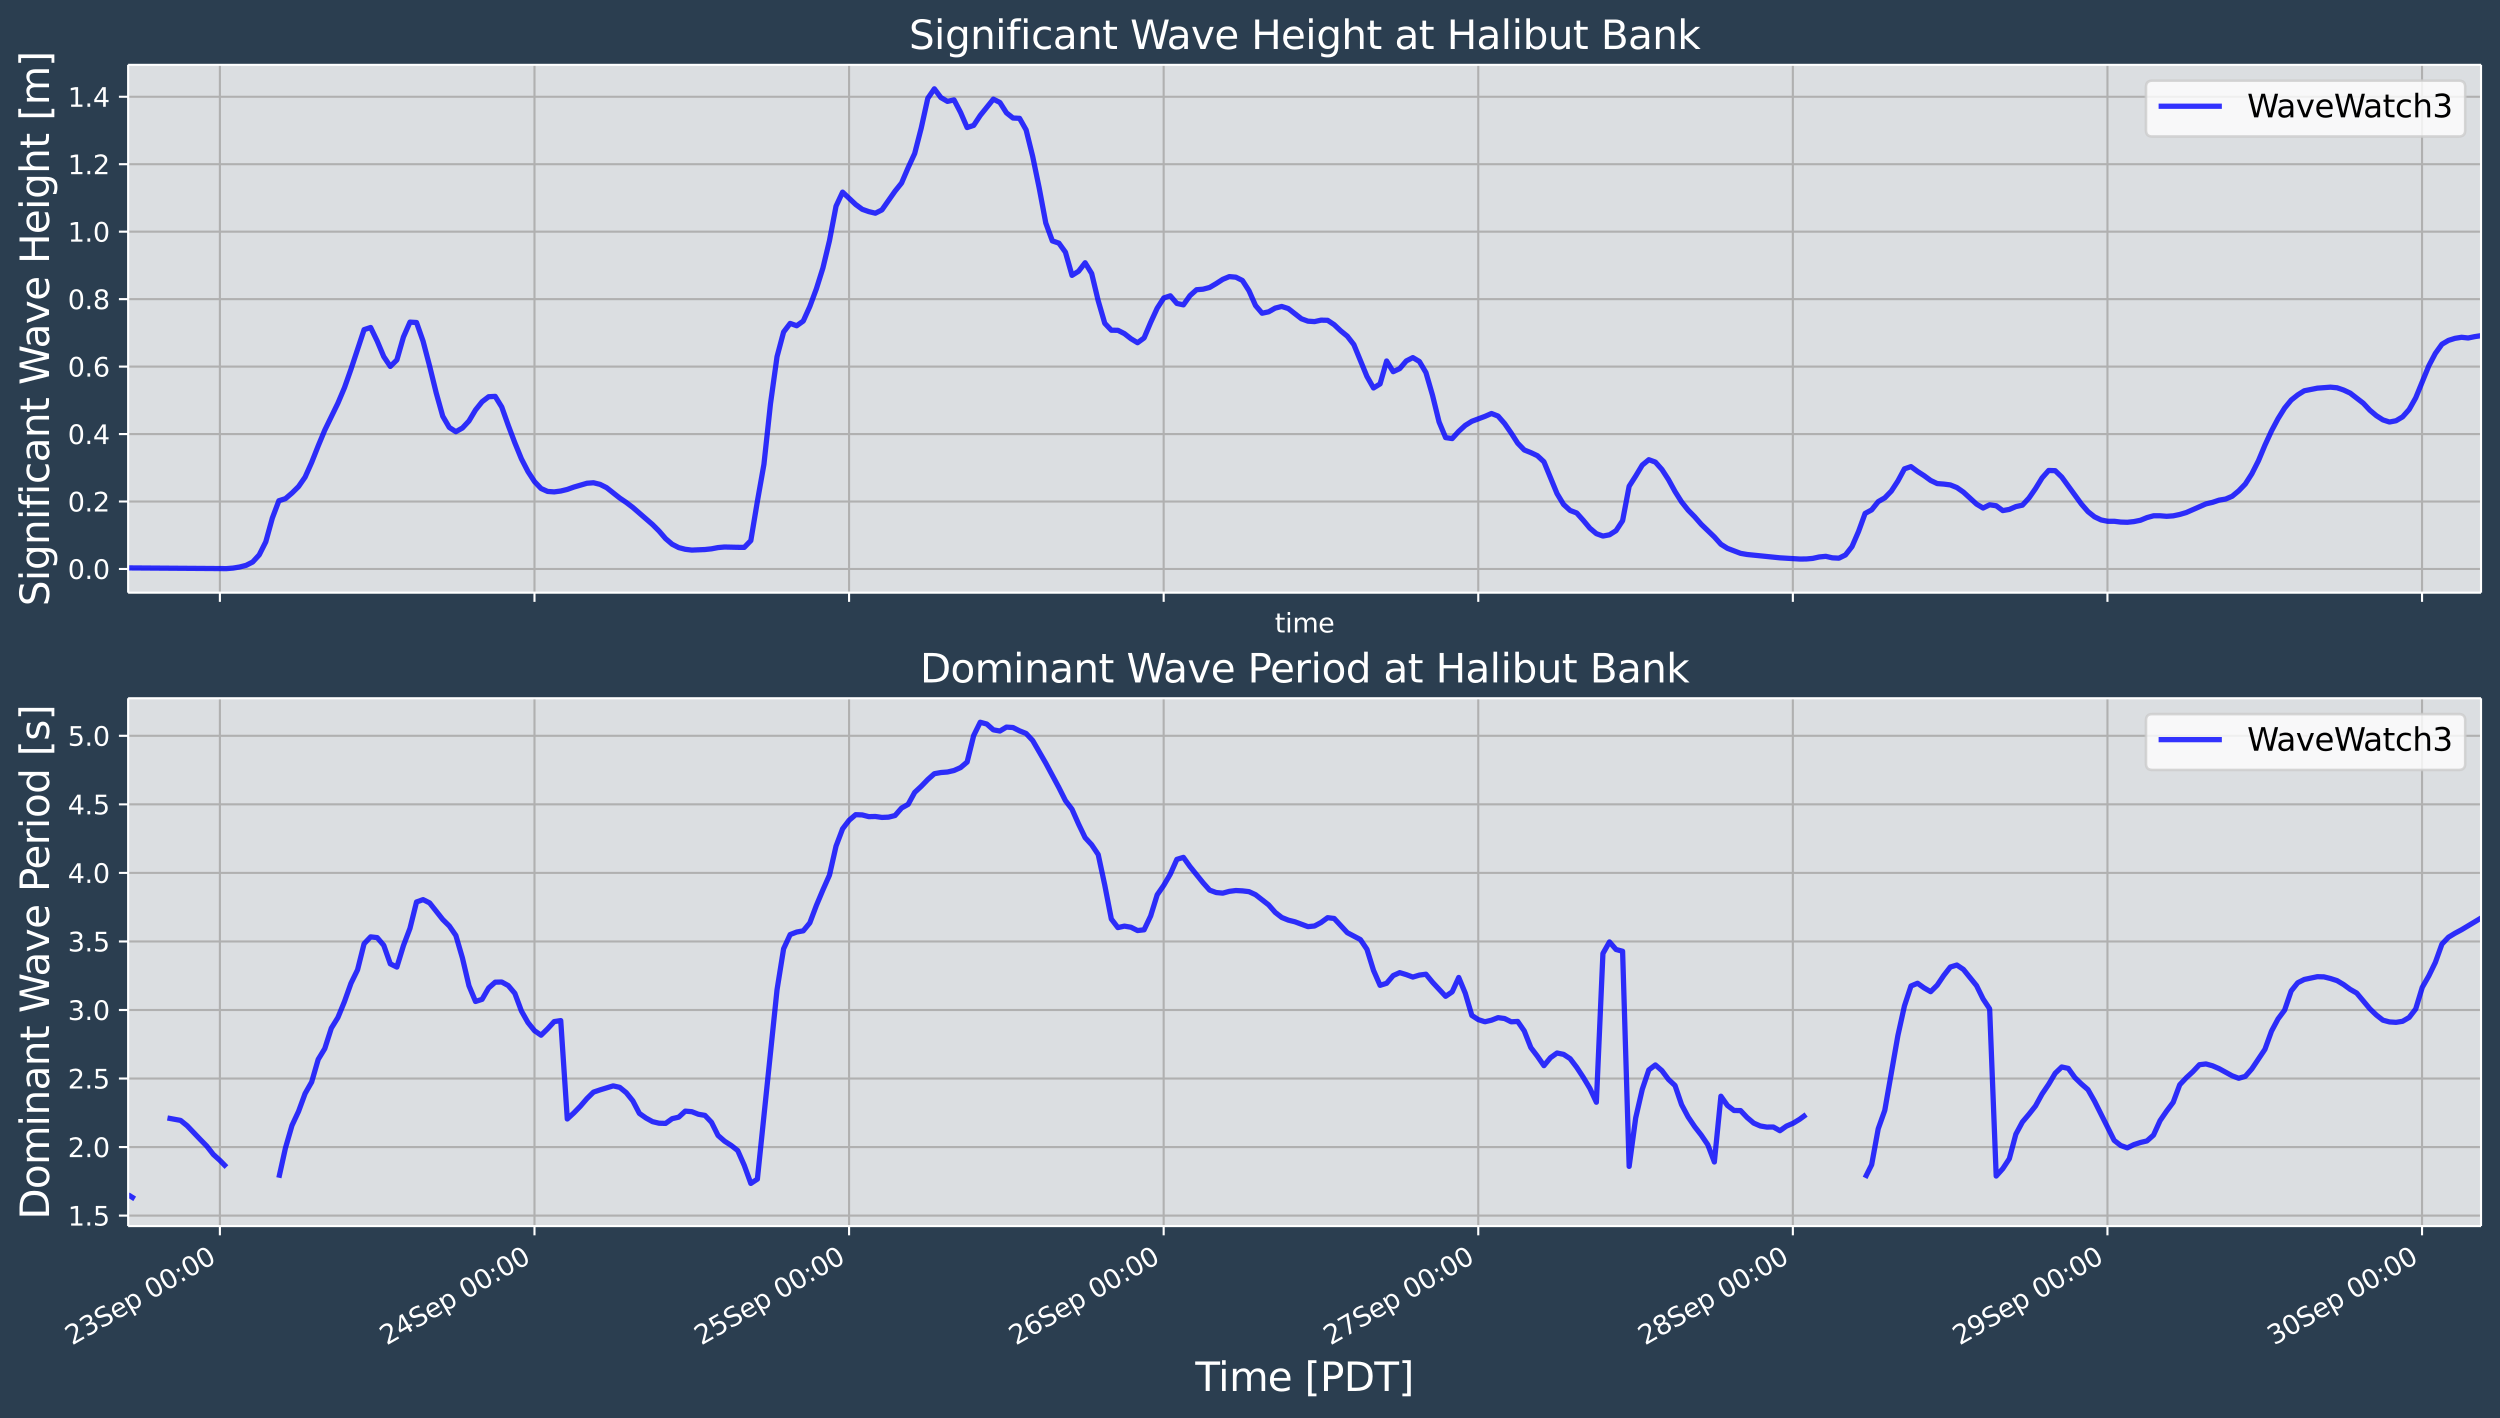 <?xml version="1.0" encoding="UTF-8"?>
<!DOCTYPE svg  PUBLIC '-//W3C//DTD SVG 1.1//EN'  'http://www.w3.org/Graphics/SVG/1.1/DTD/svg11.dtd'>
<svg width="948.62pt" height="538.12pt" version="1.1" viewBox="0 0 948.62 538.12" xmlns="http://www.w3.org/2000/svg" xmlns:xlink="http://www.w3.org/1999/xlink">
 <defs>
  <style type="text/css">*{stroke-linejoin: round; stroke-linecap: butt}</style>
 </defs>
 <g id="figure_1">
  <g id="patch_1">
   <path d="m0 538.12h948.62v-538.12h-948.62z" fill="#2b3e50"/>
  </g>
  <g id="axes_1">
   <g id="patch_2">
    <path d="m48.62 224.89h892.8v-200.29h-892.8z" fill="#dbdee1"/>
   </g>
   <g id="matplotlib.axis_1">
    <g id="xtick_1">
     <g id="line2d_1">
      <path d="m83.437 224.89v-200.29" clip-path="url(#p61fe3dd6f9)" fill="none" stroke="#b0b0b0" stroke-linecap="square" stroke-width=".8"/>
     </g>
     <g id="line2d_2">
      <defs>
       <path id="m53271d7e21" d="m0 0v3.5" stroke="#fff" stroke-width=".8"/>
      </defs>
      <use x="83.437" y="224.889" fill="#ffffff" stroke="#ffffff" stroke-width=".8" xlink:href="#m53271d7e21"/>
     </g>
    </g>
    <g id="xtick_2">
     <g id="line2d_3">
      <path d="m202.81 224.89v-200.29" clip-path="url(#p61fe3dd6f9)" fill="none" stroke="#b0b0b0" stroke-linecap="square" stroke-width=".8"/>
     </g>
     <g id="line2d_4">
      <use x="202.809" y="224.889" fill="#ffffff" stroke="#ffffff" stroke-width=".8" xlink:href="#m53271d7e21"/>
     </g>
    </g>
    <g id="xtick_3">
     <g id="line2d_5">
      <path d="m322.18 224.89v-200.29" clip-path="url(#p61fe3dd6f9)" fill="none" stroke="#b0b0b0" stroke-linecap="square" stroke-width=".8"/>
     </g>
     <g id="line2d_6">
      <use x="322.18" y="224.889" fill="#ffffff" stroke="#ffffff" stroke-width=".8" xlink:href="#m53271d7e21"/>
     </g>
    </g>
    <g id="xtick_4">
     <g id="line2d_7">
      <path d="m441.55 224.89v-200.29" clip-path="url(#p61fe3dd6f9)" fill="none" stroke="#b0b0b0" stroke-linecap="square" stroke-width=".8"/>
     </g>
     <g id="line2d_8">
      <use x="441.552" y="224.889" fill="#ffffff" stroke="#ffffff" stroke-width=".8" xlink:href="#m53271d7e21"/>
     </g>
    </g>
    <g id="xtick_5">
     <g id="line2d_9">
      <path d="m560.92 224.89v-200.29" clip-path="url(#p61fe3dd6f9)" fill="none" stroke="#b0b0b0" stroke-linecap="square" stroke-width=".8"/>
     </g>
     <g id="line2d_10">
      <use x="560.923" y="224.889" fill="#ffffff" stroke="#ffffff" stroke-width=".8" xlink:href="#m53271d7e21"/>
     </g>
    </g>
    <g id="xtick_6">
     <g id="line2d_11">
      <path d="m680.29 224.89v-200.29" clip-path="url(#p61fe3dd6f9)" fill="none" stroke="#b0b0b0" stroke-linecap="square" stroke-width=".8"/>
     </g>
     <g id="line2d_12">
      <use x="680.295" y="224.889" fill="#ffffff" stroke="#ffffff" stroke-width=".8" xlink:href="#m53271d7e21"/>
     </g>
    </g>
    <g id="xtick_7">
     <g id="line2d_13">
      <path d="m799.67 224.89v-200.29" clip-path="url(#p61fe3dd6f9)" fill="none" stroke="#b0b0b0" stroke-linecap="square" stroke-width=".8"/>
     </g>
     <g id="line2d_14">
      <use x="799.667" y="224.889" fill="#ffffff" stroke="#ffffff" stroke-width=".8" xlink:href="#m53271d7e21"/>
     </g>
    </g>
    <g id="xtick_8">
     <g id="line2d_15">
      <path d="m919.04 224.89v-200.29" clip-path="url(#p61fe3dd6f9)" fill="none" stroke="#b0b0b0" stroke-linecap="square" stroke-width=".8"/>
     </g>
     <g id="line2d_16">
      <use x="919.038" y="224.889" fill="#ffffff" stroke="#ffffff" stroke-width=".8" xlink:href="#m53271d7e21"/>
     </g>
    </g>
    <g id="text_1">
     <!-- time -->
     <g transform="translate(483.72 239.99) scale(.1 -.1)" fill="#fff">
      <defs>
       <path id="DejaVuSans-74" transform="scale(.016)" d="m1172 4494v-994h1184v-447h-1184v-1900q0-428 117-550t477-122h590v-481h-590q-666 0-919 248-253 249-253 905v1900h-422v447h422v994h578z"/>
       <path id="DejaVuSans-69" transform="scale(.016)" d="m603 3500h575v-3500h-575v3500zm0 1363h575v-729h-575v729z"/>
       <path id="DejaVuSans-6d" transform="scale(.016)" d="m3328 2828q216 388 516 572t706 184q547 0 844-383 297-382 297-1088v-2113h-578v2094q0 503-179 746-178 244-543 244-447 0-707-297-259-296-259-809v-1978h-578v2094q0 506-178 748t-550 242q-441 0-701-298-259-298-259-808v-1978h-578v3500h578v-544q197 322 472 475t653 153q382 0 649-194 267-193 395-562z"/>
       <path id="DejaVuSans-65" transform="scale(.016)" d="m3597 1894v-281h-2644q38-594 358-905t892-311q331 0 642 81t618 244v-544q-310-131-635-200t-659-69q-838 0-1327 487-489 488-489 1320 0 859 464 1363 464 505 1252 505 706 0 1117-455 411-454 411-1235zm-575 169q-6 471-264 752-258 282-683 282-481 0-770-272t-333-766l2050 4z"/>
      </defs>
      <use xlink:href="#DejaVuSans-74"/>
      <use x="39.209" xlink:href="#DejaVuSans-69"/>
      <use x="66.992" xlink:href="#DejaVuSans-6d"/>
      <use x="164.404" xlink:href="#DejaVuSans-65"/>
     </g>
    </g>
   </g>
   <g id="matplotlib.axis_2">
    <g id="ytick_1">
     <g id="line2d_17">
      <path d="m48.62 215.89h892.8" clip-path="url(#p61fe3dd6f9)" fill="none" stroke="#b0b0b0" stroke-linecap="square" stroke-width=".8"/>
     </g>
     <g id="line2d_18">
      <defs>
       <path id="m72035f76a4" d="m0 0h-3.5" stroke="#fff" stroke-width=".8"/>
      </defs>
      <use x="48.62" y="215.892" fill="#ffffff" stroke="#ffffff" stroke-width=".8" xlink:href="#m72035f76a4"/>
     </g>
     <g id="text_2">
      <!-- 0.0 -->
      <g transform="translate(25.717 219.69) scale(.1 -.1)" fill="#fff">
       <defs>
        <path id="DejaVuSans-30" transform="scale(.016)" d="m2034 4250q-487 0-733-480-245-479-245-1442 0-959 245-1439 246-480 733-480 491 0 736 480 246 480 246 1439 0 963-246 1442-245 480-736 480zm0 500q785 0 1199-621 414-620 414-1801 0-1178-414-1799-414-620-1199-620-784 0-1198 620-414 621-414 1799 0 1181 414 1801 414 621 1198 621z"/>
        <path id="DejaVuSans-2e" transform="scale(.016)" d="m684 794h660v-794h-660v794z"/>
       </defs>
       <use xlink:href="#DejaVuSans-30"/>
       <use x="63.623" xlink:href="#DejaVuSans-2e"/>
       <use x="95.41" xlink:href="#DejaVuSans-30"/>
      </g>
     </g>
    </g>
    <g id="ytick_2">
     <g id="line2d_19">
      <path d="m48.62 190.3h892.8" clip-path="url(#p61fe3dd6f9)" fill="none" stroke="#b0b0b0" stroke-linecap="square" stroke-width=".8"/>
     </g>
     <g id="line2d_20">
      <use x="48.62" y="190.295" fill="#ffffff" stroke="#ffffff" stroke-width=".8" xlink:href="#m72035f76a4"/>
     </g>
     <g id="text_3">
      <!-- 0.2 -->
      <g transform="translate(25.717 194.09) scale(.1 -.1)" fill="#fff">
       <defs>
        <path id="DejaVuSans-32" transform="scale(.016)" d="m1228 531h2203v-531h-2962v531q359 372 979 998 621 627 780 809 303 340 423 576 121 236 121 464 0 372-261 606-261 235-680 235-297 0-627-103-329-103-704-313v638q381 153 712 231 332 78 607 78 725 0 1156-363 431-362 431-968 0-288-108-546-107-257-392-607-78-91-497-524-418-433-1181-1211z"/>
       </defs>
       <use xlink:href="#DejaVuSans-30"/>
       <use x="63.623" xlink:href="#DejaVuSans-2e"/>
       <use x="95.41" xlink:href="#DejaVuSans-32"/>
      </g>
     </g>
    </g>
    <g id="ytick_3">
     <g id="line2d_21">
      <path d="m48.62 164.7h892.8" clip-path="url(#p61fe3dd6f9)" fill="none" stroke="#b0b0b0" stroke-linecap="square" stroke-width=".8"/>
     </g>
     <g id="line2d_22">
      <use x="48.62" y="164.699" fill="#ffffff" stroke="#ffffff" stroke-width=".8" xlink:href="#m72035f76a4"/>
     </g>
     <g id="text_4">
      <!-- 0.4 -->
      <g transform="translate(25.717 168.5) scale(.1 -.1)" fill="#fff">
       <defs>
        <path id="DejaVuSans-34" transform="scale(.016)" d="m2419 4116-1594-2491h1594v2491zm-166 550h794v-3041h666v-525h-666v-1100h-628v1100h-2106v609l1940 2957z"/>
       </defs>
       <use xlink:href="#DejaVuSans-30"/>
       <use x="63.623" xlink:href="#DejaVuSans-2e"/>
       <use x="95.41" xlink:href="#DejaVuSans-34"/>
      </g>
     </g>
    </g>
    <g id="ytick_4">
     <g id="line2d_23">
      <path d="m48.62 139.1h892.8" clip-path="url(#p61fe3dd6f9)" fill="none" stroke="#b0b0b0" stroke-linecap="square" stroke-width=".8"/>
     </g>
     <g id="line2d_24">
      <use x="48.62" y="139.102" fill="#ffffff" stroke="#ffffff" stroke-width=".8" xlink:href="#m72035f76a4"/>
     </g>
     <g id="text_5">
      <!-- 0.6 -->
      <g transform="translate(25.717 142.9) scale(.1 -.1)" fill="#fff">
       <defs>
        <path id="DejaVuSans-36" transform="scale(.016)" d="m2113 2584q-425 0-674-291-248-290-248-796 0-503 248-796 249-292 674-292t673 292q248 293 248 796 0 506-248 796-248 291-673 291zm1253 1979v-575q-238 112-480 171-242 60-480 60-625 0-955-422-329-422-376-1275 184 272 462 417 279 145 613 145 703 0 1111-427 408-426 408-1160 0-719-425-1154-425-434-1131-434-810 0-1238 620-428 621-428 1799 0 1106 525 1764t1409 658q238 0 480-47t505-140z"/>
       </defs>
       <use xlink:href="#DejaVuSans-30"/>
       <use x="63.623" xlink:href="#DejaVuSans-2e"/>
       <use x="95.41" xlink:href="#DejaVuSans-36"/>
      </g>
     </g>
    </g>
    <g id="ytick_5">
     <g id="line2d_25">
      <path d="m48.62 113.51h892.8" clip-path="url(#p61fe3dd6f9)" fill="none" stroke="#b0b0b0" stroke-linecap="square" stroke-width=".8"/>
     </g>
     <g id="line2d_26">
      <use x="48.62" y="113.506" fill="#ffffff" stroke="#ffffff" stroke-width=".8" xlink:href="#m72035f76a4"/>
     </g>
     <g id="text_6">
      <!-- 0.8 -->
      <g transform="translate(25.717 117.31) scale(.1 -.1)" fill="#fff">
       <defs>
        <path id="DejaVuSans-38" transform="scale(.016)" d="m2034 2216q-450 0-708-241-257-241-257-662 0-422 257-663 258-241 708-241t709 242q260 243 260 662 0 421-258 662-257 241-711 241zm-631 268q-406 100-633 378-226 279-226 679 0 559 398 884 399 325 1092 325 697 0 1094-325t397-884q0-400-227-679-226-278-629-378 456-106 710-416 255-309 255-755 0-679-414-1042-414-362-1186-362-771 0-1186 362-414 363-414 1042 0 446 256 755 257 310 713 416zm-231 997q0-362 226-565 227-203 636-203 407 0 636 203 230 203 230 565 0 363-230 566-229 203-636 203-409 0-636-203-226-203-226-566z"/>
       </defs>
       <use xlink:href="#DejaVuSans-30"/>
       <use x="63.623" xlink:href="#DejaVuSans-2e"/>
       <use x="95.41" xlink:href="#DejaVuSans-38"/>
      </g>
     </g>
    </g>
    <g id="ytick_6">
     <g id="line2d_27">
      <path d="m48.62 87.909h892.8" clip-path="url(#p61fe3dd6f9)" fill="none" stroke="#b0b0b0" stroke-linecap="square" stroke-width=".8"/>
     </g>
     <g id="line2d_28">
      <use x="48.62" y="87.909" fill="#ffffff" stroke="#ffffff" stroke-width=".8" xlink:href="#m72035f76a4"/>
     </g>
     <g id="text_7">
      <!-- 1.0 -->
      <g transform="translate(25.717 91.709) scale(.1 -.1)" fill="#fff">
       <defs>
        <path id="DejaVuSans-31" transform="scale(.016)" d="m794 531h1031v3560l-1122-225v575l1116 225h631v-4135h1031v-531h-2687v531z"/>
       </defs>
       <use xlink:href="#DejaVuSans-31"/>
       <use x="63.623" xlink:href="#DejaVuSans-2e"/>
       <use x="95.41" xlink:href="#DejaVuSans-30"/>
      </g>
     </g>
    </g>
    <g id="ytick_7">
     <g id="line2d_29">
      <path d="m48.62 62.313h892.8" clip-path="url(#p61fe3dd6f9)" fill="none" stroke="#b0b0b0" stroke-linecap="square" stroke-width=".8"/>
     </g>
     <g id="line2d_30">
      <use x="48.62" y="62.313" fill="#ffffff" stroke="#ffffff" stroke-width=".8" xlink:href="#m72035f76a4"/>
     </g>
     <g id="text_8">
      <!-- 1.2 -->
      <g transform="translate(25.717 66.112) scale(.1 -.1)" fill="#fff">
       <use xlink:href="#DejaVuSans-31"/>
       <use x="63.623" xlink:href="#DejaVuSans-2e"/>
       <use x="95.41" xlink:href="#DejaVuSans-32"/>
      </g>
     </g>
    </g>
    <g id="ytick_8">
     <g id="line2d_31">
      <path d="m48.62 36.716h892.8" clip-path="url(#p61fe3dd6f9)" fill="none" stroke="#b0b0b0" stroke-linecap="square" stroke-width=".8"/>
     </g>
     <g id="line2d_32">
      <use x="48.62" y="36.716" fill="#ffffff" stroke="#ffffff" stroke-width=".8" xlink:href="#m72035f76a4"/>
     </g>
     <g id="text_9">
      <!-- 1.4 -->
      <g transform="translate(25.717 40.516) scale(.1 -.1)" fill="#fff">
       <use xlink:href="#DejaVuSans-31"/>
       <use x="63.623" xlink:href="#DejaVuSans-2e"/>
       <use x="95.41" xlink:href="#DejaVuSans-34"/>
      </g>
     </g>
    </g>
    <g id="text_10">
     <!-- Significant Wave Height [m] -->
     <g transform="translate(18.598 230.01) rotate(-90) scale(.15 -.15)" fill="#fff">
      <defs>
       <path id="BitstreamVeraSans-Roman-53" transform="scale(.016)" d="m3425 4513v-616q-359 172-678 256-319 85-616 85-515 0-795-200t-280-569q0-310 186-468 186-157 705-254l381-78q706-135 1042-474t336-907q0-679-455-1029-454-350-1332-350-331 0-705 75-373 75-773 222v650q384-215 753-325 369-109 725-109 540 0 834 212 294 213 294 607 0 343-211 537t-692 291l-385 75q-706 140-1022 440-315 300-315 835 0 619 436 975t1201 356q329 0 669-60 341-59 697-177z"/>
       <path id="BitstreamVeraSans-Roman-69" transform="scale(.016)" d="m603 3500h575v-3500h-575v3500zm0 1363h575v-729h-575v729z"/>
       <path id="BitstreamVeraSans-Roman-67" transform="scale(.016)" d="m2906 1791q0 625-258 968-257 344-723 344-462 0-720-344-258-343-258-968 0-622 258-966t720-344q466 0 723 344 258 344 258 966zm575-1357q0-893-397-1329-396-436-1215-436-303 0-572 45t-522 139v559q253-137 500-202 247-66 503-66 566 0 847 295t281 892v285q-178-310-456-463t-666-153q-643 0-1037 490-394 491-394 1301 0 812 394 1302 394 491 1037 491 388 0 666-153t456-462v531h575v-3066z"/>
       <path id="BitstreamVeraSans-Roman-6e" transform="scale(.016)" d="m3513 2113v-2113h-575v2094q0 497-194 743-194 247-581 247-466 0-735-297-269-296-269-809v-1978h-578v3500h578v-544q207 316 486 472 280 156 646 156 603 0 912-373 310-373 310-1098z"/>
       <path id="BitstreamVeraSans-Roman-66" transform="scale(.016)" d="m2375 4863v-479h-550q-309 0-430-125-120-125-120-450v-309h947v-447h-947v-3053h-578v3053h-550v447h550v244q0 584 272 851 272 268 862 268h544z"/>
       <path id="BitstreamVeraSans-Roman-63" transform="scale(.016)" d="m3122 3366v-538q-244 135-489 202t-495 67q-560 0-870-355-309-354-309-995t309-996q310-354 870-354 250 0 495 67t489 202v-532q-241-112-499-168-257-57-548-57-791 0-1257 497-465 497-465 1341 0 856 470 1346 471 491 1290 491 265 0 518-55 253-54 491-163z"/>
       <path id="BitstreamVeraSans-Roman-61" transform="scale(.016)" d="m2194 1759q-697 0-966-159t-269-544q0-306 202-486 202-179 548-179 479 0 768 339t289 901v128h-572zm1147 238v-1997h-575v531q-197-318-491-470t-719-152q-537 0-855 302-317 302-317 808 0 590 395 890 396 300 1180 300h807v57q0 397-261 614t-733 217q-300 0-585-72-284-72-546-216v532q315 122 612 182 297 61 578 61 760 0 1135-394 375-393 375-1193z"/>
       <path id="BitstreamVeraSans-Roman-74" transform="scale(.016)" d="m1172 4494v-994h1184v-447h-1184v-1900q0-428 117-550t477-122h590v-481h-590q-666 0-919 248-253 249-253 905v1900h-422v447h422v994h578z"/>
       <path id="BitstreamVeraSans-Roman-57" transform="scale(.016)" d="m213 4666h637l981-3944 978 3944h710l981-3944 978 3944h641l-1172-4666h-794l-984 4050-994-4050h-794l-1168 4666z"/>
       <path id="BitstreamVeraSans-Roman-76" transform="scale(.016)" d="m191 3500h609l1094-2937 1094 2937h609l-1313-3500h-781l-1312 3500z"/>
       <path id="BitstreamVeraSans-Roman-65" transform="scale(.016)" d="m3597 1894v-281h-2644q38-594 358-905t892-311q331 0 642 81t618 244v-544q-310-131-635-200t-659-69q-838 0-1327 487-489 488-489 1320 0 859 464 1363 464 505 1252 505 706 0 1117-455 411-454 411-1235zm-575 169q-6 471-264 752-258 282-683 282-481 0-770-272t-333-766l2050 4z"/>
       <path id="BitstreamVeraSans-Roman-48" transform="scale(.016)" d="m628 4666h631v-1913h2294v1913h631v-4666h-631v2222h-2294v-2222h-631v4666z"/>
       <path id="BitstreamVeraSans-Roman-68" transform="scale(.016)" d="m3513 2113v-2113h-575v2094q0 497-194 743-194 247-581 247-466 0-735-297-269-296-269-809v-1978h-578v4863h578v-1907q207 316 486 472 280 156 646 156 603 0 912-373 310-373 310-1098z"/>
       <path id="BitstreamVeraSans-Roman-5b" transform="scale(.016)" d="m550 4863h1325v-447h-750v-4813h750v-447h-1325v5707z"/>
       <path id="BitstreamVeraSans-Roman-6d" transform="scale(.016)" d="m3328 2828q216 388 516 572t706 184q547 0 844-383 297-382 297-1088v-2113h-578v2094q0 503-179 746-178 244-543 244-447 0-707-297-259-296-259-809v-1978h-578v2094q0 506-178 748t-550 242q-441 0-701-298-259-298-259-808v-1978h-578v3500h578v-544q197 322 472 475t653 153q382 0 649-194 267-193 395-562z"/>
       <path id="BitstreamVeraSans-Roman-5d" transform="scale(.016)" d="m1947 4863v-5707h-1325v447h747v4813h-747v447h1325z"/>
      </defs>
      <use xlink:href="#BitstreamVeraSans-Roman-53"/>
      <use x="63.477" xlink:href="#BitstreamVeraSans-Roman-69"/>
      <use x="91.26" xlink:href="#BitstreamVeraSans-Roman-67"/>
      <use x="154.736" xlink:href="#BitstreamVeraSans-Roman-6e"/>
      <use x="218.115" xlink:href="#BitstreamVeraSans-Roman-69"/>
      <use x="245.898" xlink:href="#BitstreamVeraSans-Roman-66"/>
      <use x="281.104" xlink:href="#BitstreamVeraSans-Roman-69"/>
      <use x="308.887" xlink:href="#BitstreamVeraSans-Roman-63"/>
      <use x="363.867" xlink:href="#BitstreamVeraSans-Roman-61"/>
      <use x="425.146" xlink:href="#BitstreamVeraSans-Roman-6e"/>
      <use x="488.525" xlink:href="#BitstreamVeraSans-Roman-74"/>
      <use x="527.734" xlink:href="#BitstreamVeraSans-Roman-20"/>
      <use x="559.521" xlink:href="#BitstreamVeraSans-Roman-57"/>
      <use x="652.023" xlink:href="#BitstreamVeraSans-Roman-61"/>
      <use x="713.303" xlink:href="#BitstreamVeraSans-Roman-76"/>
      <use x="772.482" xlink:href="#BitstreamVeraSans-Roman-65"/>
      <use x="834.006" xlink:href="#BitstreamVeraSans-Roman-20"/>
      <use x="865.793" xlink:href="#BitstreamVeraSans-Roman-48"/>
      <use x="940.988" xlink:href="#BitstreamVeraSans-Roman-65"/>
      <use x="1002.512" xlink:href="#BitstreamVeraSans-Roman-69"/>
      <use x="1030.295" xlink:href="#BitstreamVeraSans-Roman-67"/>
      <use x="1093.771" xlink:href="#BitstreamVeraSans-Roman-68"/>
      <use x="1157.15" xlink:href="#BitstreamVeraSans-Roman-74"/>
      <use x="1196.359" xlink:href="#BitstreamVeraSans-Roman-20"/>
      <use x="1228.146" xlink:href="#BitstreamVeraSans-Roman-5b"/>
      <use x="1267.16" xlink:href="#BitstreamVeraSans-Roman-6d"/>
      <use x="1364.572" xlink:href="#BitstreamVeraSans-Roman-5d"/>
     </g>
    </g>
   </g>
   <g id="line2d_33">
    <path d="m48.62 215.49 37.304 0.274 2.487-0.202 2.487-0.406 2.487-0.639 2.487-1.261 2.487-2.712 2.487-4.937 2.487-9.02 2.487-6.584 2.487-0.792 2.487-2.125 2.487-2.463 2.487-3.587 2.487-5.571 2.487-6.275 2.487-5.968 4.974-10.217 2.487-5.864 2.487-7.041 4.974-15.017 2.487-0.814 2.487 5.148 2.487 5.9 2.487 3.717 2.487-2.456 2.487-8.678 2.487-5.677 2.487 0.155 2.487 7.096 2.487 9.474 2.487 10.111 2.487 8.877 2.487 4.259 2.487 1.606 2.487-1.4 2.487-2.668 2.487-4.173 2.487-3.119 2.487-1.901 2.487-0.137 2.487 4.032 2.487 7.006 2.487 6.593 2.487 6.067 2.487 4.821 2.487 3.823 2.487 2.62 2.487 1.109 2.487 0.169 2.487-0.325 2.487-0.606 2.487-0.893 4.974-1.454 2.487-0.185 2.487 0.612 2.487 1.251 4.974 3.929 2.487 1.683 2.487 1.893 7.461 6.467 2.487 2.486 2.487 2.882 2.487 2.122 2.487 1.282 2.487 0.641 2.487 0.302 4.974-0.212 2.487-0.268 2.487-0.478 2.487-0.214 4.974 0.121 2.487 0.019 2.487-2.572 2.487-14.892 2.487-14.037 2.487-23.013 2.487-17.862 2.487-9.344 2.487-3.266 2.487 0.887 2.487-1.787 2.487-5.524 2.487-6.69 2.487-7.928 2.487-10.352 2.487-13.078 2.487-5.335 4.974 4.689 2.487 1.822 2.487 0.874 2.487 0.606 2.487-1.254 4.974-7.107 2.487-3.102 2.487-5.815 2.487-5.383 2.487-9.671 2.487-11.27 2.487-3.592 2.487 3.32 2.487 1.446 2.487-0.575 2.487 4.758 2.487 5.739 2.487-0.812 2.487-3.777 4.974-6.181 2.487 1.256 2.487 3.934 2.487 1.965 2.487 0.122 2.487 4.391 2.487 10.049 2.487 12.053 2.487 13.231 2.487 6.786 2.487 0.844 2.487 3.451 2.487 8.78 2.487-1.554 2.487-3.229 2.487 4.069 2.487 10.371 2.487 8.537 2.487 2.625 2.487 0.022 2.487 1.27 2.487 1.939 2.487 1.506 2.487-1.817 2.487-5.895 2.487-5.398 2.487-3.865 2.487-0.822 2.487 2.897 2.487 0.533 2.487-3.508 2.487-2.229 2.487-0.21 2.487-0.656 2.487-1.469 2.487-1.606 2.487-1.039 2.487 0.219 2.487 1.246 2.487 3.883 2.487 5.623 2.487 2.918 2.487-0.531 2.487-1.41 2.487-0.622 2.487 0.8 4.974 3.871 2.487 0.913 2.487 0.157 2.487-0.547 2.487 0.064 2.487 1.651 2.487 2.346 2.487 2.018 2.487 3.195 4.974 12.099 2.487 4.357 2.487-1.535 2.487-8.701 2.487 4.052 2.487-1.158 2.487-2.919 2.487-1.259 2.487 1.476 2.487 4.221 2.487 8.584 2.487 10.133 2.487 5.94 2.487 0.367 2.487-2.747 2.487-2.269 2.487-1.542 4.974-1.867 2.487-1.086 2.487 0.969 2.487 2.842 2.487 3.586 2.487 3.881 2.487 2.562 2.487 0.996 2.487 1.171 2.487 2.314 4.974 12.085 2.487 4.117 2.487 2.272 2.487 0.943 2.487 2.789 2.487 2.979 2.487 2.084 2.487 0.912 2.487-0.473 2.487-1.574 2.487-3.783 2.487-13.068 2.487-3.893 2.487-4.131 2.487-2.05 2.487 0.902 2.487 2.807 2.487 3.831 2.487 4.536 2.487 3.936 2.487 3.128 2.487 2.535 2.487 2.846 4.974 4.785 2.487 2.772 2.487 1.564 4.974 1.894 2.487 0.433 12.435 1.264 7.461 0.455 2.487-0.017 2.487-0.22 2.487-0.545 2.487-0.239 2.487 0.568 2.487 0.128 2.487-1.217 2.487-3.18 2.487-5.754 2.487-6.827 2.487-1.351 2.487-3.13 2.487-1.431 2.487-2.569 2.487-3.823 2.487-4.613 2.487-0.843 2.487 1.833 2.487 1.6 2.487 1.813 2.487 1.19 2.487 0.191 2.487 0.314 2.487 0.998 2.487 1.735 4.974 4.544 2.487 1.494 2.487-1.232 2.487 0.368 2.487 1.831 2.487-0.439 2.487-1.077 2.487-0.541 2.487-2.714 2.487-3.592 2.487-4.042 2.487-2.814 2.487 0.08 2.487 2.417 7.461 10.252 2.487 2.859 2.487 1.976 2.487 1.187 2.487 0.503 2.487 0.002 2.487 0.306 2.487 0.079 2.487-0.262 2.487-0.501 2.487-1.018 2.487-0.682 2.487-0.008 2.487 0.204 2.487-0.175 2.487-0.526 2.487-0.732 7.461-3.288 2.487-0.578 2.487-0.834 2.487-0.414 2.487-1.062 2.487-2.065 2.487-2.576 2.487-3.888 2.487-4.907 2.487-5.95 2.487-5.406 2.487-4.673 2.487-3.995 2.487-3.033 2.487-1.976 2.487-1.555 4.974-0.999 4.974-0.372 2.487 0.23 2.487 0.853 2.487 1.16 4.974 3.834 2.487 2.656 2.487 2.088 2.487 1.592 2.487 0.809 2.487-0.482 2.487-1.481 2.487-2.794 2.487-4.41 4.974-12.165 2.487-4.716 2.487-3.469 2.487-1.46 2.487-0.778 2.487-0.399 2.487 0.27 2.487-0.516 2.487-0.383v0" clip-path="url(#p61fe3dd6f9)" fill="none" stroke="#00f" stroke-linecap="square" stroke-opacity=".8" stroke-width="2"/>
   </g>
   <g id="patch_3">
    <path d="m48.62 224.89v-200.29" fill="none" stroke="#fff" stroke-linecap="square" stroke-width=".8"/>
   </g>
   <g id="patch_4">
    <path d="m941.42 224.89v-200.29" fill="none" stroke="#fff" stroke-linecap="square" stroke-width=".8"/>
   </g>
   <g id="patch_5">
    <path d="m48.62 224.89h892.8" fill="none" stroke="#fff" stroke-linecap="square" stroke-width=".8"/>
   </g>
   <g id="patch_6">
    <path d="m48.62 24.598h892.8" fill="none" stroke="#fff" stroke-linecap="square" stroke-width=".8"/>
   </g>
   <g id="text_11">
    <!-- Significant Wave Height at Halibut Bank -->
    <g transform="translate(344.91 18.598) scale(.15 -.15)" fill="#fff">
     <defs>
      <path id="BitstreamVeraSans-Roman-6c" transform="scale(.016)" d="m603 4863h575v-4863h-575v4863z"/>
      <path id="BitstreamVeraSans-Roman-62" transform="scale(.016)" d="m3116 1747q0 634-261 995t-717 361q-457 0-718-361t-261-995 261-995 718-361q456 0 717 361t261 995zm-1957 1222q182 312 458 463 277 152 661 152 638 0 1036-506 399-506 399-1331t-399-1332q-398-506-1036-506-384 0-661 152-276 152-458 464v-525h-578v4863h578v-1894z"/>
      <path id="BitstreamVeraSans-Roman-75" transform="scale(.016)" d="m544 1381v2119h575v-2097q0-497 193-746 194-248 582-248 465 0 735 297 271 297 271 810v1984h575v-3500h-575v538q-209-319-486-474-276-155-642-155-603 0-916 375-312 375-312 1097z"/>
      <path id="BitstreamVeraSans-Roman-42" transform="scale(.016)" d="m1259 2228v-1709h1013q509 0 754 211 246 211 246 645 0 438-246 645-245 208-754 208h-1013zm0 1919v-1406h935q462 0 688 173 227 174 227 530 0 353-227 528-226 175-688 175h-935zm-631 519h1613q722 0 1112-300 391-300 391-853 0-429-200-682t-588-315q466-100 724-418 258-317 258-792 0-625-425-966-425-340-1210-340h-1675v4666z"/>
      <path id="BitstreamVeraSans-Roman-6b" transform="scale(.016)" d="m581 4863h578v-2872l1716 1509h734l-1856-1637 1935-1863h-750l-1779 1709v-1709h-578v4863z"/>
     </defs>
     <use xlink:href="#BitstreamVeraSans-Roman-53"/>
     <use x="63.477" xlink:href="#BitstreamVeraSans-Roman-69"/>
     <use x="91.26" xlink:href="#BitstreamVeraSans-Roman-67"/>
     <use x="154.736" xlink:href="#BitstreamVeraSans-Roman-6e"/>
     <use x="218.115" xlink:href="#BitstreamVeraSans-Roman-69"/>
     <use x="245.898" xlink:href="#BitstreamVeraSans-Roman-66"/>
     <use x="281.104" xlink:href="#BitstreamVeraSans-Roman-69"/>
     <use x="308.887" xlink:href="#BitstreamVeraSans-Roman-63"/>
     <use x="363.867" xlink:href="#BitstreamVeraSans-Roman-61"/>
     <use x="425.146" xlink:href="#BitstreamVeraSans-Roman-6e"/>
     <use x="488.525" xlink:href="#BitstreamVeraSans-Roman-74"/>
     <use x="527.734" xlink:href="#BitstreamVeraSans-Roman-20"/>
     <use x="559.521" xlink:href="#BitstreamVeraSans-Roman-57"/>
     <use x="652.023" xlink:href="#BitstreamVeraSans-Roman-61"/>
     <use x="713.303" xlink:href="#BitstreamVeraSans-Roman-76"/>
     <use x="772.482" xlink:href="#BitstreamVeraSans-Roman-65"/>
     <use x="834.006" xlink:href="#BitstreamVeraSans-Roman-20"/>
     <use x="865.793" xlink:href="#BitstreamVeraSans-Roman-48"/>
     <use x="940.988" xlink:href="#BitstreamVeraSans-Roman-65"/>
     <use x="1002.512" xlink:href="#BitstreamVeraSans-Roman-69"/>
     <use x="1030.295" xlink:href="#BitstreamVeraSans-Roman-67"/>
     <use x="1093.771" xlink:href="#BitstreamVeraSans-Roman-68"/>
     <use x="1157.15" xlink:href="#BitstreamVeraSans-Roman-74"/>
     <use x="1196.359" xlink:href="#BitstreamVeraSans-Roman-20"/>
     <use x="1228.146" xlink:href="#BitstreamVeraSans-Roman-61"/>
     <use x="1289.426" xlink:href="#BitstreamVeraSans-Roman-74"/>
     <use x="1328.635" xlink:href="#BitstreamVeraSans-Roman-20"/>
     <use x="1360.422" xlink:href="#BitstreamVeraSans-Roman-48"/>
     <use x="1435.617" xlink:href="#BitstreamVeraSans-Roman-61"/>
     <use x="1496.896" xlink:href="#BitstreamVeraSans-Roman-6c"/>
     <use x="1524.68" xlink:href="#BitstreamVeraSans-Roman-69"/>
     <use x="1552.463" xlink:href="#BitstreamVeraSans-Roman-62"/>
     <use x="1615.939" xlink:href="#BitstreamVeraSans-Roman-75"/>
     <use x="1679.318" xlink:href="#BitstreamVeraSans-Roman-74"/>
     <use x="1718.527" xlink:href="#BitstreamVeraSans-Roman-20"/>
     <use x="1750.314" xlink:href="#BitstreamVeraSans-Roman-42"/>
     <use x="1818.918" xlink:href="#BitstreamVeraSans-Roman-61"/>
     <use x="1880.197" xlink:href="#BitstreamVeraSans-Roman-6e"/>
     <use x="1943.576" xlink:href="#BitstreamVeraSans-Roman-6b"/>
    </g>
   </g>
   <g id="legend_1">
    <g id="patch_7">
     <path d="m816.68 51.811h116.34q2.4 0 2.4-2.4v-16.414q0-2.4-2.4-2.4h-116.34q-2.4 0-2.4 2.4v16.414q0 2.4 2.4 2.4z" fill="#fff" opacity=".8" stroke="#ccc"/>
    </g>
    <g id="line2d_34">
     <path d="m819.08 40.316h12 12" fill="none" stroke="#00f" stroke-linecap="square" stroke-opacity=".8" stroke-width="2"/>
    </g>
    <g id="text_12">
     <!-- WaveWatch3 -->
     <g transform="translate(852.68 44.516) scale(.12 -.12)">
      <defs>
       <path id="BitstreamVeraSans-Roman-33" transform="scale(.016)" d="m2597 2516q453-97 707-404 255-306 255-756 0-690-475-1069-475-378-1350-378-293 0-604 58t-642 174v609q262-153 574-231 313-78 654-78 593 0 904 234t311 681q0 413-289 645-289 233-804 233h-544v519h569q465 0 712 186t247 536q0 359-255 551-254 193-729 193-260 0-557-57-297-56-653-174v562q360 100 674 150t592 50q719 0 1137-327 419-326 419-882 0-388-222-655t-631-370z"/>
      </defs>
      <use xlink:href="#BitstreamVeraSans-Roman-57"/>
      <use x="92.502" xlink:href="#BitstreamVeraSans-Roman-61"/>
      <use x="153.781" xlink:href="#BitstreamVeraSans-Roman-76"/>
      <use x="212.961" xlink:href="#BitstreamVeraSans-Roman-65"/>
      <use x="274.484" xlink:href="#BitstreamVeraSans-Roman-57"/>
      <use x="366.986" xlink:href="#BitstreamVeraSans-Roman-61"/>
      <use x="428.266" xlink:href="#BitstreamVeraSans-Roman-74"/>
      <use x="467.475" xlink:href="#BitstreamVeraSans-Roman-63"/>
      <use x="522.455" xlink:href="#BitstreamVeraSans-Roman-68"/>
      <use x="585.834" xlink:href="#BitstreamVeraSans-Roman-33"/>
     </g>
    </g>
   </g>
  </g>
  <g id="axes_2">
   <g id="patch_8">
    <path d="m48.62 465.24h892.8v-200.29h-892.8z" fill="#dbdee1"/>
   </g>
   <g id="matplotlib.axis_3">
    <g id="xtick_9">
     <g id="line2d_35">
      <path d="m83.437 465.24v-200.29" clip-path="url(#p375ea69f1e)" fill="none" stroke="#b0b0b0" stroke-linecap="square" stroke-width=".8"/>
     </g>
     <g id="line2d_36">
      <use x="83.437" y="465.238" fill="#ffffff" stroke="#ffffff" stroke-width=".8" xlink:href="#m53271d7e21"/>
     </g>
     <g id="text_13">
      <!-- 23Sep 00:00 -->
      <g transform="translate(27.342 510.6) rotate(-30) scale(.1 -.1)" fill="#fff">
       <defs>
        <path id="DejaVuSans-33" transform="scale(.016)" d="m2597 2516q453-97 707-404 255-306 255-756 0-690-475-1069-475-378-1350-378-293 0-604 58t-642 174v609q262-153 574-231 313-78 654-78 593 0 904 234t311 681q0 413-289 645-289 233-804 233h-544v519h569q465 0 712 186t247 536q0 359-255 551-254 193-729 193-260 0-557-57-297-56-653-174v562q360 100 674 150t592 50q719 0 1137-327 419-326 419-882 0-388-222-655t-631-370z"/>
        <path id="DejaVuSans-53" transform="scale(.016)" d="m3425 4513v-616q-359 172-678 256-319 85-616 85-515 0-795-200t-280-569q0-310 186-468 186-157 705-254l381-78q706-135 1042-474t336-907q0-679-455-1029-454-350-1332-350-331 0-705 75-373 75-773 222v650q384-215 753-325 369-109 725-109 540 0 834 212 294 213 294 607 0 343-211 537t-692 291l-385 75q-706 140-1022 440-315 300-315 835 0 619 436 975t1201 356q329 0 669-60 341-59 697-177z"/>
        <path id="DejaVuSans-70" transform="scale(.016)" d="m1159 525v-1856h-578v4831h578v-531q182 312 458 463 277 152 661 152 638 0 1036-506 399-506 399-1331t-399-1332q-398-506-1036-506-384 0-661 152-276 152-458 464zm1957 1222q0 634-261 995t-717 361q-457 0-718-361t-261-995 261-995 718-361q456 0 717 361t261 995z"/>
        <path id="DejaVuSans-3a" transform="scale(.016)" d="m750 794h659v-794h-659v794zm0 2515h659v-793h-659v793z"/>
       </defs>
       <use xlink:href="#DejaVuSans-32"/>
       <use x="63.623" xlink:href="#DejaVuSans-33"/>
       <use x="127.246" xlink:href="#DejaVuSans-53"/>
       <use x="190.723" xlink:href="#DejaVuSans-65"/>
       <use x="252.246" xlink:href="#DejaVuSans-70"/>
       <use x="315.723" xlink:href="#DejaVuSans-20"/>
       <use x="347.51" xlink:href="#DejaVuSans-30"/>
       <use x="411.133" xlink:href="#DejaVuSans-30"/>
       <use x="474.756" xlink:href="#DejaVuSans-3a"/>
       <use x="508.447" xlink:href="#DejaVuSans-30"/>
       <use x="572.07" xlink:href="#DejaVuSans-30"/>
      </g>
     </g>
    </g>
    <g id="xtick_10">
     <g id="line2d_37">
      <path d="m202.81 465.24v-200.29" clip-path="url(#p375ea69f1e)" fill="none" stroke="#b0b0b0" stroke-linecap="square" stroke-width=".8"/>
     </g>
     <g id="line2d_38">
      <use x="202.809" y="465.238" fill="#ffffff" stroke="#ffffff" stroke-width=".8" xlink:href="#m53271d7e21"/>
     </g>
     <g id="text_14">
      <!-- 24Sep 00:00 -->
      <g transform="translate(146.71 510.6) rotate(-30) scale(.1 -.1)" fill="#fff">
       <use xlink:href="#DejaVuSans-32"/>
       <use x="63.623" xlink:href="#DejaVuSans-34"/>
       <use x="127.246" xlink:href="#DejaVuSans-53"/>
       <use x="190.723" xlink:href="#DejaVuSans-65"/>
       <use x="252.246" xlink:href="#DejaVuSans-70"/>
       <use x="315.723" xlink:href="#DejaVuSans-20"/>
       <use x="347.51" xlink:href="#DejaVuSans-30"/>
       <use x="411.133" xlink:href="#DejaVuSans-30"/>
       <use x="474.756" xlink:href="#DejaVuSans-3a"/>
       <use x="508.447" xlink:href="#DejaVuSans-30"/>
       <use x="572.07" xlink:href="#DejaVuSans-30"/>
      </g>
     </g>
    </g>
    <g id="xtick_11">
     <g id="line2d_39">
      <path d="m322.18 465.24v-200.29" clip-path="url(#p375ea69f1e)" fill="none" stroke="#b0b0b0" stroke-linecap="square" stroke-width=".8"/>
     </g>
     <g id="line2d_40">
      <use x="322.18" y="465.238" fill="#ffffff" stroke="#ffffff" stroke-width=".8" xlink:href="#m53271d7e21"/>
     </g>
     <g id="text_15">
      <!-- 25Sep 00:00 -->
      <g transform="translate(266.09 510.6) rotate(-30) scale(.1 -.1)" fill="#fff">
       <defs>
        <path id="DejaVuSans-35" transform="scale(.016)" d="m691 4666h2478v-532h-1900v-1143q137 47 274 70 138 23 276 23 781 0 1237-428 457-428 457-1159 0-753-469-1171-469-417-1322-417-294 0-599 50-304 50-629 150v635q281-153 581-228t634-75q541 0 856 284 316 284 316 772 0 487-316 771-315 285-856 285-253 0-505-56-251-56-513-175v2344z"/>
       </defs>
       <use xlink:href="#DejaVuSans-32"/>
       <use x="63.623" xlink:href="#DejaVuSans-35"/>
       <use x="127.246" xlink:href="#DejaVuSans-53"/>
       <use x="190.723" xlink:href="#DejaVuSans-65"/>
       <use x="252.246" xlink:href="#DejaVuSans-70"/>
       <use x="315.723" xlink:href="#DejaVuSans-20"/>
       <use x="347.51" xlink:href="#DejaVuSans-30"/>
       <use x="411.133" xlink:href="#DejaVuSans-30"/>
       <use x="474.756" xlink:href="#DejaVuSans-3a"/>
       <use x="508.447" xlink:href="#DejaVuSans-30"/>
       <use x="572.07" xlink:href="#DejaVuSans-30"/>
      </g>
     </g>
    </g>
    <g id="xtick_12">
     <g id="line2d_41">
      <path d="m441.55 465.24v-200.29" clip-path="url(#p375ea69f1e)" fill="none" stroke="#b0b0b0" stroke-linecap="square" stroke-width=".8"/>
     </g>
     <g id="line2d_42">
      <use x="441.552" y="465.238" fill="#ffffff" stroke="#ffffff" stroke-width=".8" xlink:href="#m53271d7e21"/>
     </g>
     <g id="text_16">
      <!-- 26Sep 00:00 -->
      <g transform="translate(385.46 510.6) rotate(-30) scale(.1 -.1)" fill="#fff">
       <use xlink:href="#DejaVuSans-32"/>
       <use x="63.623" xlink:href="#DejaVuSans-36"/>
       <use x="127.246" xlink:href="#DejaVuSans-53"/>
       <use x="190.723" xlink:href="#DejaVuSans-65"/>
       <use x="252.246" xlink:href="#DejaVuSans-70"/>
       <use x="315.723" xlink:href="#DejaVuSans-20"/>
       <use x="347.51" xlink:href="#DejaVuSans-30"/>
       <use x="411.133" xlink:href="#DejaVuSans-30"/>
       <use x="474.756" xlink:href="#DejaVuSans-3a"/>
       <use x="508.447" xlink:href="#DejaVuSans-30"/>
       <use x="572.07" xlink:href="#DejaVuSans-30"/>
      </g>
     </g>
    </g>
    <g id="xtick_13">
     <g id="line2d_43">
      <path d="m560.92 465.24v-200.29" clip-path="url(#p375ea69f1e)" fill="none" stroke="#b0b0b0" stroke-linecap="square" stroke-width=".8"/>
     </g>
     <g id="line2d_44">
      <use x="560.923" y="465.238" fill="#ffffff" stroke="#ffffff" stroke-width=".8" xlink:href="#m53271d7e21"/>
     </g>
     <g id="text_17">
      <!-- 27Sep 00:00 -->
      <g transform="translate(504.83 510.6) rotate(-30) scale(.1 -.1)" fill="#fff">
       <defs>
        <path id="DejaVuSans-37" transform="scale(.016)" d="m525 4666h3e3v-269l-1694-4397h-659l1594 4134h-2241v532z"/>
       </defs>
       <use xlink:href="#DejaVuSans-32"/>
       <use x="63.623" xlink:href="#DejaVuSans-37"/>
       <use x="127.246" xlink:href="#DejaVuSans-53"/>
       <use x="190.723" xlink:href="#DejaVuSans-65"/>
       <use x="252.246" xlink:href="#DejaVuSans-70"/>
       <use x="315.723" xlink:href="#DejaVuSans-20"/>
       <use x="347.51" xlink:href="#DejaVuSans-30"/>
       <use x="411.133" xlink:href="#DejaVuSans-30"/>
       <use x="474.756" xlink:href="#DejaVuSans-3a"/>
       <use x="508.447" xlink:href="#DejaVuSans-30"/>
       <use x="572.07" xlink:href="#DejaVuSans-30"/>
      </g>
     </g>
    </g>
    <g id="xtick_14">
     <g id="line2d_45">
      <path d="m680.29 465.24v-200.29" clip-path="url(#p375ea69f1e)" fill="none" stroke="#b0b0b0" stroke-linecap="square" stroke-width=".8"/>
     </g>
     <g id="line2d_46">
      <use x="680.295" y="465.238" fill="#ffffff" stroke="#ffffff" stroke-width=".8" xlink:href="#m53271d7e21"/>
     </g>
     <g id="text_18">
      <!-- 28Sep 00:00 -->
      <g transform="translate(624.2 510.6) rotate(-30) scale(.1 -.1)" fill="#fff">
       <use xlink:href="#DejaVuSans-32"/>
       <use x="63.623" xlink:href="#DejaVuSans-38"/>
       <use x="127.246" xlink:href="#DejaVuSans-53"/>
       <use x="190.723" xlink:href="#DejaVuSans-65"/>
       <use x="252.246" xlink:href="#DejaVuSans-70"/>
       <use x="315.723" xlink:href="#DejaVuSans-20"/>
       <use x="347.51" xlink:href="#DejaVuSans-30"/>
       <use x="411.133" xlink:href="#DejaVuSans-30"/>
       <use x="474.756" xlink:href="#DejaVuSans-3a"/>
       <use x="508.447" xlink:href="#DejaVuSans-30"/>
       <use x="572.07" xlink:href="#DejaVuSans-30"/>
      </g>
     </g>
    </g>
    <g id="xtick_15">
     <g id="line2d_47">
      <path d="m799.67 465.24v-200.29" clip-path="url(#p375ea69f1e)" fill="none" stroke="#b0b0b0" stroke-linecap="square" stroke-width=".8"/>
     </g>
     <g id="line2d_48">
      <use x="799.667" y="465.238" fill="#ffffff" stroke="#ffffff" stroke-width=".8" xlink:href="#m53271d7e21"/>
     </g>
     <g id="text_19">
      <!-- 29Sep 00:00 -->
      <g transform="translate(743.57 510.6) rotate(-30) scale(.1 -.1)" fill="#fff">
       <defs>
        <path id="DejaVuSans-39" transform="scale(.016)" d="m703 97v575q238-113 481-172 244-59 479-59 625 0 954 420 330 420 377 1277-181-269-460-413-278-144-615-144-700 0-1108 423-408 424-408 1159 0 718 425 1152 425 435 1131 435 810 0 1236-621 427-620 427-1801 0-1103-524-1761-523-658-1407-658-238 0-482 47-243 47-506 141zm1256 1978q425 0 673 290 249 291 249 798 0 503-249 795-248 292-673 292t-673-292-248-795q0-507 248-798 248-290 673-290z"/>
       </defs>
       <use xlink:href="#DejaVuSans-32"/>
       <use x="63.623" xlink:href="#DejaVuSans-39"/>
       <use x="127.246" xlink:href="#DejaVuSans-53"/>
       <use x="190.723" xlink:href="#DejaVuSans-65"/>
       <use x="252.246" xlink:href="#DejaVuSans-70"/>
       <use x="315.723" xlink:href="#DejaVuSans-20"/>
       <use x="347.51" xlink:href="#DejaVuSans-30"/>
       <use x="411.133" xlink:href="#DejaVuSans-30"/>
       <use x="474.756" xlink:href="#DejaVuSans-3a"/>
       <use x="508.447" xlink:href="#DejaVuSans-30"/>
       <use x="572.07" xlink:href="#DejaVuSans-30"/>
      </g>
     </g>
    </g>
    <g id="xtick_16">
     <g id="line2d_49">
      <path d="m919.04 465.24v-200.29" clip-path="url(#p375ea69f1e)" fill="none" stroke="#b0b0b0" stroke-linecap="square" stroke-width=".8"/>
     </g>
     <g id="line2d_50">
      <use x="919.038" y="465.238" fill="#ffffff" stroke="#ffffff" stroke-width=".8" xlink:href="#m53271d7e21"/>
     </g>
     <g id="text_20">
      <!-- 30Sep 00:00 -->
      <g transform="translate(862.94 510.6) rotate(-30) scale(.1 -.1)" fill="#fff">
       <use xlink:href="#DejaVuSans-33"/>
       <use x="63.623" xlink:href="#DejaVuSans-30"/>
       <use x="127.246" xlink:href="#DejaVuSans-53"/>
       <use x="190.723" xlink:href="#DejaVuSans-65"/>
       <use x="252.246" xlink:href="#DejaVuSans-70"/>
       <use x="315.723" xlink:href="#DejaVuSans-20"/>
       <use x="347.51" xlink:href="#DejaVuSans-30"/>
       <use x="411.133" xlink:href="#DejaVuSans-30"/>
       <use x="474.756" xlink:href="#DejaVuSans-3a"/>
       <use x="508.447" xlink:href="#DejaVuSans-30"/>
       <use x="572.07" xlink:href="#DejaVuSans-30"/>
      </g>
     </g>
    </g>
    <g id="text_21">
     <!-- Time [PDT] -->
     <g transform="translate(453.56 527.8) scale(.15 -.15)" fill="#fff">
      <defs>
       <path id="BitstreamVeraSans-Roman-54" transform="scale(.016)" d="m-19 4666h3947v-532h-1656v-4134h-634v4134h-1657v532z"/>
       <path id="BitstreamVeraSans-Roman-50" transform="scale(.016)" d="m1259 4147v-1753h794q441 0 681 228 241 228 241 650 0 419-241 647-240 228-681 228h-794zm-631 519h1425q785 0 1186-355 402-355 402-1039 0-691-402-1044-401-353-1186-353h-794v-1875h-631v4666z"/>
       <path id="BitstreamVeraSans-Roman-44" transform="scale(.016)" d="m1259 4147v-3628h763q966 0 1414 437 448 438 448 1382 0 937-448 1373t-1414 436h-763zm-631 519h1297q1356 0 1990-564 635-564 635-1764 0-1207-638-1773-637-565-1987-565h-1297v4666z"/>
      </defs>
      <use xlink:href="#BitstreamVeraSans-Roman-54"/>
      <use x="57.959" xlink:href="#BitstreamVeraSans-Roman-69"/>
      <use x="85.742" xlink:href="#BitstreamVeraSans-Roman-6d"/>
      <use x="183.154" xlink:href="#BitstreamVeraSans-Roman-65"/>
      <use x="244.678" xlink:href="#BitstreamVeraSans-Roman-20"/>
      <use x="276.465" xlink:href="#BitstreamVeraSans-Roman-5b"/>
      <use x="315.479" xlink:href="#BitstreamVeraSans-Roman-50"/>
      <use x="375.781" xlink:href="#BitstreamVeraSans-Roman-44"/>
      <use x="452.783" xlink:href="#BitstreamVeraSans-Roman-54"/>
      <use x="513.867" xlink:href="#BitstreamVeraSans-Roman-5d"/>
     </g>
    </g>
   </g>
   <g id="matplotlib.axis_4">
    <g id="ytick_9">
     <g id="line2d_51">
      <path d="m48.62 461.26h892.8" clip-path="url(#p375ea69f1e)" fill="none" stroke="#b0b0b0" stroke-linecap="square" stroke-width=".8"/>
     </g>
     <g id="line2d_52">
      <use x="48.62" y="461.264" fill="#ffffff" stroke="#ffffff" stroke-width=".8" xlink:href="#m72035f76a4"/>
     </g>
     <g id="text_22">
      <!-- 1.5 -->
      <g transform="translate(25.717 465.06) scale(.1 -.1)" fill="#fff">
       <use xlink:href="#DejaVuSans-31"/>
       <use x="63.623" xlink:href="#DejaVuSans-2e"/>
       <use x="95.41" xlink:href="#DejaVuSans-35"/>
      </g>
     </g>
    </g>
    <g id="ytick_10">
     <g id="line2d_53">
      <path d="m48.62 435.26h892.8" clip-path="url(#p375ea69f1e)" fill="none" stroke="#b0b0b0" stroke-linecap="square" stroke-width=".8"/>
     </g>
     <g id="line2d_54">
      <use x="48.62" y="435.256" fill="#ffffff" stroke="#ffffff" stroke-width=".8" xlink:href="#m72035f76a4"/>
     </g>
     <g id="text_23">
      <!-- 2.0 -->
      <g transform="translate(25.717 439.06) scale(.1 -.1)" fill="#fff">
       <use xlink:href="#DejaVuSans-32"/>
       <use x="63.623" xlink:href="#DejaVuSans-2e"/>
       <use x="95.41" xlink:href="#DejaVuSans-30"/>
      </g>
     </g>
    </g>
    <g id="ytick_11">
     <g id="line2d_55">
      <path d="m48.62 409.25h892.8" clip-path="url(#p375ea69f1e)" fill="none" stroke="#b0b0b0" stroke-linecap="square" stroke-width=".8"/>
     </g>
     <g id="line2d_56">
      <use x="48.62" y="409.247" fill="#ffffff" stroke="#ffffff" stroke-width=".8" xlink:href="#m72035f76a4"/>
     </g>
     <g id="text_24">
      <!-- 2.5 -->
      <g transform="translate(25.717 413.05) scale(.1 -.1)" fill="#fff">
       <use xlink:href="#DejaVuSans-32"/>
       <use x="63.623" xlink:href="#DejaVuSans-2e"/>
       <use x="95.41" xlink:href="#DejaVuSans-35"/>
      </g>
     </g>
    </g>
    <g id="ytick_12">
     <g id="line2d_57">
      <path d="m48.62 383.24h892.8" clip-path="url(#p375ea69f1e)" fill="none" stroke="#b0b0b0" stroke-linecap="square" stroke-width=".8"/>
     </g>
     <g id="line2d_58">
      <use x="48.62" y="383.239" fill="#ffffff" stroke="#ffffff" stroke-width=".8" xlink:href="#m72035f76a4"/>
     </g>
     <g id="text_25">
      <!-- 3.0 -->
      <g transform="translate(25.717 387.04) scale(.1 -.1)" fill="#fff">
       <use xlink:href="#DejaVuSans-33"/>
       <use x="63.623" xlink:href="#DejaVuSans-2e"/>
       <use x="95.41" xlink:href="#DejaVuSans-30"/>
      </g>
     </g>
    </g>
    <g id="ytick_13">
     <g id="line2d_59">
      <path d="m48.62 357.23h892.8" clip-path="url(#p375ea69f1e)" fill="none" stroke="#b0b0b0" stroke-linecap="square" stroke-width=".8"/>
     </g>
     <g id="line2d_60">
      <use x="48.62" y="357.23" fill="#ffffff" stroke="#ffffff" stroke-width=".8" xlink:href="#m72035f76a4"/>
     </g>
     <g id="text_26">
      <!-- 3.5 -->
      <g transform="translate(25.717 361.03) scale(.1 -.1)" fill="#fff">
       <use xlink:href="#DejaVuSans-33"/>
       <use x="63.623" xlink:href="#DejaVuSans-2e"/>
       <use x="95.41" xlink:href="#DejaVuSans-35"/>
      </g>
     </g>
    </g>
    <g id="ytick_14">
     <g id="line2d_61">
      <path d="m48.62 331.22h892.8" clip-path="url(#p375ea69f1e)" fill="none" stroke="#b0b0b0" stroke-linecap="square" stroke-width=".8"/>
     </g>
     <g id="line2d_62">
      <use x="48.62" y="331.221" fill="#ffffff" stroke="#ffffff" stroke-width=".8" xlink:href="#m72035f76a4"/>
     </g>
     <g id="text_27">
      <!-- 4.0 -->
      <g transform="translate(25.717 335.02) scale(.1 -.1)" fill="#fff">
       <use xlink:href="#DejaVuSans-34"/>
       <use x="63.623" xlink:href="#DejaVuSans-2e"/>
       <use x="95.41" xlink:href="#DejaVuSans-30"/>
      </g>
     </g>
    </g>
    <g id="ytick_15">
     <g id="line2d_63">
      <path d="m48.62 305.21h892.8" clip-path="url(#p375ea69f1e)" fill="none" stroke="#b0b0b0" stroke-linecap="square" stroke-width=".8"/>
     </g>
     <g id="line2d_64">
      <use x="48.62" y="305.213" fill="#ffffff" stroke="#ffffff" stroke-width=".8" xlink:href="#m72035f76a4"/>
     </g>
     <g id="text_28">
      <!-- 4.5 -->
      <g transform="translate(25.717 309.01) scale(.1 -.1)" fill="#fff">
       <use xlink:href="#DejaVuSans-34"/>
       <use x="63.623" xlink:href="#DejaVuSans-2e"/>
       <use x="95.41" xlink:href="#DejaVuSans-35"/>
      </g>
     </g>
    </g>
    <g id="ytick_16">
     <g id="line2d_65">
      <path d="m48.62 279.2h892.8" clip-path="url(#p375ea69f1e)" fill="none" stroke="#b0b0b0" stroke-linecap="square" stroke-width=".8"/>
     </g>
     <g id="line2d_66">
      <use x="48.62" y="279.204" fill="#ffffff" stroke="#ffffff" stroke-width=".8" xlink:href="#m72035f76a4"/>
     </g>
     <g id="text_29">
      <!-- 5.0 -->
      <g transform="translate(25.717 283) scale(.1 -.1)" fill="#fff">
       <use xlink:href="#DejaVuSans-35"/>
       <use x="63.623" xlink:href="#DejaVuSans-2e"/>
       <use x="95.41" xlink:href="#DejaVuSans-30"/>
      </g>
     </g>
    </g>
    <g id="text_30">
     <!-- Dominant Wave Period [s] -->
     <g transform="translate(18.598 462.77) rotate(-90) scale(.15 -.15)" fill="#fff">
      <defs>
       <path id="BitstreamVeraSans-Roman-6f" transform="scale(.016)" d="m1959 3097q-462 0-731-361t-269-989 267-989q268-361 733-361 460 0 728 362 269 363 269 988 0 622-269 986-268 364-728 364zm0 487q750 0 1178-488 429-487 429-1349 0-859-429-1349-428-489-1178-489-753 0-1180 489-426 490-426 1349 0 862 426 1349 427 488 1180 488z"/>
       <path id="BitstreamVeraSans-Roman-72" transform="scale(.016)" d="m2631 2963q-97 56-211 82-114 27-251 27-488 0-749-317t-261-911v-1844h-578v3500h578v-544q182 319 472 473 291 155 707 155 59 0 131-8 72-7 159-23l3-590z"/>
       <path id="BitstreamVeraSans-Roman-64" transform="scale(.016)" d="m2906 2969v1894h575v-4863h-575v525q-181-312-458-464-276-152-664-152-634 0-1033 506-398 507-398 1332t398 1331q399 506 1033 506 388 0 664-152 277-151 458-463zm-1959-1222q0-634 261-995t717-361 718 361q263 361 263 995t-263 995q-262 361-718 361t-717-361-261-995z"/>
       <path id="BitstreamVeraSans-Roman-73" transform="scale(.016)" d="m2834 3397v-544q-243 125-506 187-262 63-544 63-428 0-642-131t-214-394q0-200 153-314t616-217l197-44q612-131 870-370t258-667q0-488-386-773-386-284-1061-284-281 0-586 55t-642 164v594q319-166 628-249 309-82 613-82 406 0 624 139 219 139 219 392 0 234-158 359-157 125-692 241l-200 47q-534 112-772 345-237 233-237 639 0 494 350 762 350 269 994 269 318 0 599-47 282-46 519-140z"/>
      </defs>
      <use xlink:href="#BitstreamVeraSans-Roman-44"/>
      <use x="77.002" xlink:href="#BitstreamVeraSans-Roman-6f"/>
      <use x="138.184" xlink:href="#BitstreamVeraSans-Roman-6d"/>
      <use x="235.596" xlink:href="#BitstreamVeraSans-Roman-69"/>
      <use x="263.379" xlink:href="#BitstreamVeraSans-Roman-6e"/>
      <use x="326.758" xlink:href="#BitstreamVeraSans-Roman-61"/>
      <use x="388.037" xlink:href="#BitstreamVeraSans-Roman-6e"/>
      <use x="451.416" xlink:href="#BitstreamVeraSans-Roman-74"/>
      <use x="490.625" xlink:href="#BitstreamVeraSans-Roman-20"/>
      <use x="522.412" xlink:href="#BitstreamVeraSans-Roman-57"/>
      <use x="614.914" xlink:href="#BitstreamVeraSans-Roman-61"/>
      <use x="676.193" xlink:href="#BitstreamVeraSans-Roman-76"/>
      <use x="735.373" xlink:href="#BitstreamVeraSans-Roman-65"/>
      <use x="796.896" xlink:href="#BitstreamVeraSans-Roman-20"/>
      <use x="828.684" xlink:href="#BitstreamVeraSans-Roman-50"/>
      <use x="885.361" xlink:href="#BitstreamVeraSans-Roman-65"/>
      <use x="946.885" xlink:href="#BitstreamVeraSans-Roman-72"/>
      <use x="987.998" xlink:href="#BitstreamVeraSans-Roman-69"/>
      <use x="1015.781" xlink:href="#BitstreamVeraSans-Roman-6f"/>
      <use x="1076.963" xlink:href="#BitstreamVeraSans-Roman-64"/>
      <use x="1140.439" xlink:href="#BitstreamVeraSans-Roman-20"/>
      <use x="1172.227" xlink:href="#BitstreamVeraSans-Roman-5b"/>
      <use x="1211.24" xlink:href="#BitstreamVeraSans-Roman-73"/>
      <use x="1263.34" xlink:href="#BitstreamVeraSans-Roman-5d"/>
     </g>
    </g>
   </g>
   <g id="line2d_67">
    <path d="m48.62 453.36 2.487 1.54m12.435-30.686 4.974 0.924 2.487 2.008 4.974 5.207 2.487 2.536 2.487 3.171 2.487 2.249 2.487 2.539m19.895 4.043 2.487-11.253 2.487-8.603 2.487-5.314 2.487-6.78 2.487-4.367 2.487-8.59 2.487-4.083 2.487-7.753 2.487-4.035 2.487-6.018 2.487-6.993 2.487-5.091 2.487-9.919 2.487-2.604 2.487 0.287 2.487 2.923 2.487 7.027 2.487 1.223 2.487-8.111 2.487-6.577 2.487-10.012 2.487-0.885 2.487 1.243 4.974 6.293 2.487 2.457 2.487 3.602 2.487 8.516 2.487 10.566 2.487 5.963 2.487-0.808 2.487-4.313 2.487-2.192 2.487-0.071 2.487 1.36 2.487 2.944 2.487 6.684 2.487 4.399 2.487 3.09 2.487 1.709 2.487-2.443 2.487-2.725 2.487-0.377 2.487 37.326 2.487-2.29 2.487-2.566 2.487-2.889 2.487-2.45 2.487-0.841 4.974-1.522 2.487 0.562 2.487 2.027 2.487 3.09 2.487 4.766 2.487 1.743 2.487 1.379 2.487 0.604 2.487 0.069 2.487-1.792 2.487-0.58 2.487-2.286 2.487 0.216 2.487 0.971 2.487 0.426 2.487 2.629 2.487 4.989 2.487 2.174 2.487 1.593 2.487 1.949 2.487 5.626 2.487 6.852 2.487-1.62 7.461-71.872 2.487-15.522 2.487-5.407 2.487-0.964 2.487-0.461 2.487-3.015 2.487-6.597 2.487-5.912 2.487-5.615 2.487-10.982 2.487-6.583 2.487-3.259 2.487-2.112 2.487 0.103 2.487 0.652 2.487-0.064 2.487 0.357 2.487-0.098 2.487-0.622 2.487-2.844 2.487-1.39 2.487-4.54 2.487-2.317 2.487-2.581 2.487-2.2 2.487-0.444 2.487-0.195 2.487-0.573 2.487-1.107 2.487-2.103 2.487-10.051 2.487-5.046 2.487 0.672 2.487 2.205 2.487 0.453 2.487-1.488 2.487 0.157 2.487 1.266 2.487 0.993 2.487 2.665 4.974 8.603 4.974 9.255 2.487 4.958 2.487 3.256 2.487 5.617 2.487 5.167 2.487 2.704 2.487 3.719 2.487 11.613 2.487 12.848 2.487 3.25 2.487-0.556 2.487 0.423 2.487 1.253 2.487-0.282 2.487-5.251 2.487-8.036 2.487-3.584 2.487-4.268 2.487-5.585 2.487-0.754 2.487 3.478 4.974 6.164 2.487 2.787 2.487 0.912 2.487 0.23 2.487-0.678 2.487-0.314 2.487 0.131 2.487 0.29 2.487 1.157 4.974 3.875 2.487 2.839 2.487 1.931 2.487 1.01 2.487 0.622 4.974 1.848 2.487-0.246 2.487-1.334 2.487-1.819 2.487 0.302 4.974 5.379 4.974 2.62 2.487 3.693 2.487 8.002 2.487 5.669 2.487-0.772 2.487-2.933 2.487-1.111 2.487 0.759 2.487 0.926 2.487-0.752 2.487-0.332 2.487 3.035 4.974 5.344 2.487-1.683 2.487-5.463 2.487 5.982 2.487 8.419 2.487 1.614 2.487 0.79 2.487-0.591 2.487-0.972 2.487 0.346 2.487 1.238 2.487-0.136 2.487 3.601 2.487 6.308 2.487 3.273 2.487 3.591 2.487-3.022 2.487-1.774 2.487 0.515 2.487 1.633 2.487 3.285 2.487 3.792 2.487 4.143 2.487 5.31 2.487-56.443 2.487-4.388 2.487 2.871 2.487 0.674 2.487 81.632 2.487-18.409 2.487-10.816 2.487-7.373 2.487-1.897 2.487 2.153 2.487 3.341 2.487 2.314 2.487 7.263 2.487 4.669 2.487 3.686 2.487 3.189 2.487 3.671 2.487 6.529 2.487-24.949 2.487 3.521 2.487 1.891 2.487 0.041 2.487 2.632 2.487 2.108 2.487 1.087 2.487 0.432 2.487-0.029 2.487 1.402 2.487-1.744 2.487-1.069 2.487-1.506 2.487-1.816m22.382 24.019 2.487-4.983 2.487-13.629 2.487-6.991 4.974-28.365 2.487-11.244 2.487-7.578 2.487-1.042 2.487 1.76 2.487 1.436 2.487-2.47 2.487-3.682 2.487-3.198 2.487-0.76 2.487 1.671 4.974 6.149 2.487 5.053 2.487 3.744 2.487 63.448 2.487-2.78 2.487-3.781 2.487-9.322 2.487-4.63 2.487-2.942 2.487-3.151 2.487-4.529 2.487-3.667 2.487-4.198 2.487-2.379 2.487 0.544 2.487 3.479 2.487 2.418 2.487 2.155 2.487 4.376 7.461 14.894 2.487 1.925 2.487 0.906 2.487-1.224 2.487-0.817 2.487-0.593 2.487-2.216 2.487-5.484 2.487-3.637 2.487-3.316 2.487-6.665 2.487-2.648 2.487-2.296 2.487-2.656 2.487-0.295 2.487 0.698 2.487 1.078 4.974 2.727 2.487 0.936 2.487-0.717 2.487-2.84 4.974-7.441 2.487-6.877 2.487-4.651 2.487-3.321 2.487-7.283 2.487-3.107 2.487-1.252 4.974-1.058 2.487 0.072 2.487 0.622 2.487 0.802 2.487 1.484 2.487 1.82 2.487 1.414 4.974 5.948 2.487 2.396 2.487 1.946 2.487 0.665 2.487 0.158 2.487-0.398 2.487-1.458 2.487-3.215 2.487-8.2 2.487-4.361 2.487-5.117 2.487-6.936 2.487-2.617 2.487-1.514 2.487-1.333 7.461-4.471v0" clip-path="url(#p375ea69f1e)" fill="none" stroke="#00f" stroke-linecap="square" stroke-opacity=".8" stroke-width="2"/>
   </g>
   <g id="patch_9">
    <path d="m48.62 465.24v-200.29" fill="none" stroke="#fff" stroke-linecap="square" stroke-width=".8"/>
   </g>
   <g id="patch_10">
    <path d="m941.42 465.24v-200.29" fill="none" stroke="#fff" stroke-linecap="square" stroke-width=".8"/>
   </g>
   <g id="patch_11">
    <path d="m48.62 465.24h892.8" fill="none" stroke="#fff" stroke-linecap="square" stroke-width=".8"/>
   </g>
   <g id="patch_12">
    <path d="m48.62 264.95h892.8" fill="none" stroke="#fff" stroke-linecap="square" stroke-width=".8"/>
   </g>
   <g id="text_31">
    <!-- Dominant Wave Period at Halibut Bank -->
    <g transform="translate(349.1 258.95) scale(.15 -.15)" fill="#fff">
     <use xlink:href="#BitstreamVeraSans-Roman-44"/>
     <use x="77.002" xlink:href="#BitstreamVeraSans-Roman-6f"/>
     <use x="138.184" xlink:href="#BitstreamVeraSans-Roman-6d"/>
     <use x="235.596" xlink:href="#BitstreamVeraSans-Roman-69"/>
     <use x="263.379" xlink:href="#BitstreamVeraSans-Roman-6e"/>
     <use x="326.758" xlink:href="#BitstreamVeraSans-Roman-61"/>
     <use x="388.037" xlink:href="#BitstreamVeraSans-Roman-6e"/>
     <use x="451.416" xlink:href="#BitstreamVeraSans-Roman-74"/>
     <use x="490.625" xlink:href="#BitstreamVeraSans-Roman-20"/>
     <use x="522.412" xlink:href="#BitstreamVeraSans-Roman-57"/>
     <use x="614.914" xlink:href="#BitstreamVeraSans-Roman-61"/>
     <use x="676.193" xlink:href="#BitstreamVeraSans-Roman-76"/>
     <use x="735.373" xlink:href="#BitstreamVeraSans-Roman-65"/>
     <use x="796.896" xlink:href="#BitstreamVeraSans-Roman-20"/>
     <use x="828.684" xlink:href="#BitstreamVeraSans-Roman-50"/>
     <use x="885.361" xlink:href="#BitstreamVeraSans-Roman-65"/>
     <use x="946.885" xlink:href="#BitstreamVeraSans-Roman-72"/>
     <use x="987.998" xlink:href="#BitstreamVeraSans-Roman-69"/>
     <use x="1015.781" xlink:href="#BitstreamVeraSans-Roman-6f"/>
     <use x="1076.963" xlink:href="#BitstreamVeraSans-Roman-64"/>
     <use x="1140.439" xlink:href="#BitstreamVeraSans-Roman-20"/>
     <use x="1172.227" xlink:href="#BitstreamVeraSans-Roman-61"/>
     <use x="1233.506" xlink:href="#BitstreamVeraSans-Roman-74"/>
     <use x="1272.715" xlink:href="#BitstreamVeraSans-Roman-20"/>
     <use x="1304.502" xlink:href="#BitstreamVeraSans-Roman-48"/>
     <use x="1379.697" xlink:href="#BitstreamVeraSans-Roman-61"/>
     <use x="1440.977" xlink:href="#BitstreamVeraSans-Roman-6c"/>
     <use x="1468.76" xlink:href="#BitstreamVeraSans-Roman-69"/>
     <use x="1496.543" xlink:href="#BitstreamVeraSans-Roman-62"/>
     <use x="1560.02" xlink:href="#BitstreamVeraSans-Roman-75"/>
     <use x="1623.398" xlink:href="#BitstreamVeraSans-Roman-74"/>
     <use x="1662.607" xlink:href="#BitstreamVeraSans-Roman-20"/>
     <use x="1694.395" xlink:href="#BitstreamVeraSans-Roman-42"/>
     <use x="1762.998" xlink:href="#BitstreamVeraSans-Roman-61"/>
     <use x="1824.277" xlink:href="#BitstreamVeraSans-Roman-6e"/>
     <use x="1887.656" xlink:href="#BitstreamVeraSans-Roman-6b"/>
    </g>
   </g>
   <g id="legend_2">
    <g id="patch_13">
     <path d="m816.68 292.16h116.34q2.4 0 2.4-2.4v-16.414q0-2.4-2.4-2.4h-116.34q-2.4 0-2.4 2.4v16.414q0 2.4 2.4 2.4z" fill="#fff" opacity=".8" stroke="#ccc"/>
    </g>
    <g id="line2d_68">
     <path d="m819.08 280.66h12 12" fill="none" stroke="#00f" stroke-linecap="square" stroke-opacity=".8" stroke-width="2"/>
    </g>
    <g id="text_32">
     <!-- WaveWatch3 -->
     <g transform="translate(852.68 284.86) scale(.12 -.12)">
      <use xlink:href="#BitstreamVeraSans-Roman-57"/>
      <use x="92.502" xlink:href="#BitstreamVeraSans-Roman-61"/>
      <use x="153.781" xlink:href="#BitstreamVeraSans-Roman-76"/>
      <use x="212.961" xlink:href="#BitstreamVeraSans-Roman-65"/>
      <use x="274.484" xlink:href="#BitstreamVeraSans-Roman-57"/>
      <use x="366.986" xlink:href="#BitstreamVeraSans-Roman-61"/>
      <use x="428.266" xlink:href="#BitstreamVeraSans-Roman-74"/>
      <use x="467.475" xlink:href="#BitstreamVeraSans-Roman-63"/>
      <use x="522.455" xlink:href="#BitstreamVeraSans-Roman-68"/>
      <use x="585.834" xlink:href="#BitstreamVeraSans-Roman-33"/>
     </g>
    </g>
   </g>
  </g>
 </g>
 <defs>
  <clipPath id="p61fe3dd6f9">
   <rect x="48.62" y="24.598" width="892.8" height="200.29"/>
  </clipPath>
  <clipPath id="p375ea69f1e">
   <rect x="48.62" y="264.95" width="892.8" height="200.29"/>
  </clipPath>
 </defs>
</svg>
